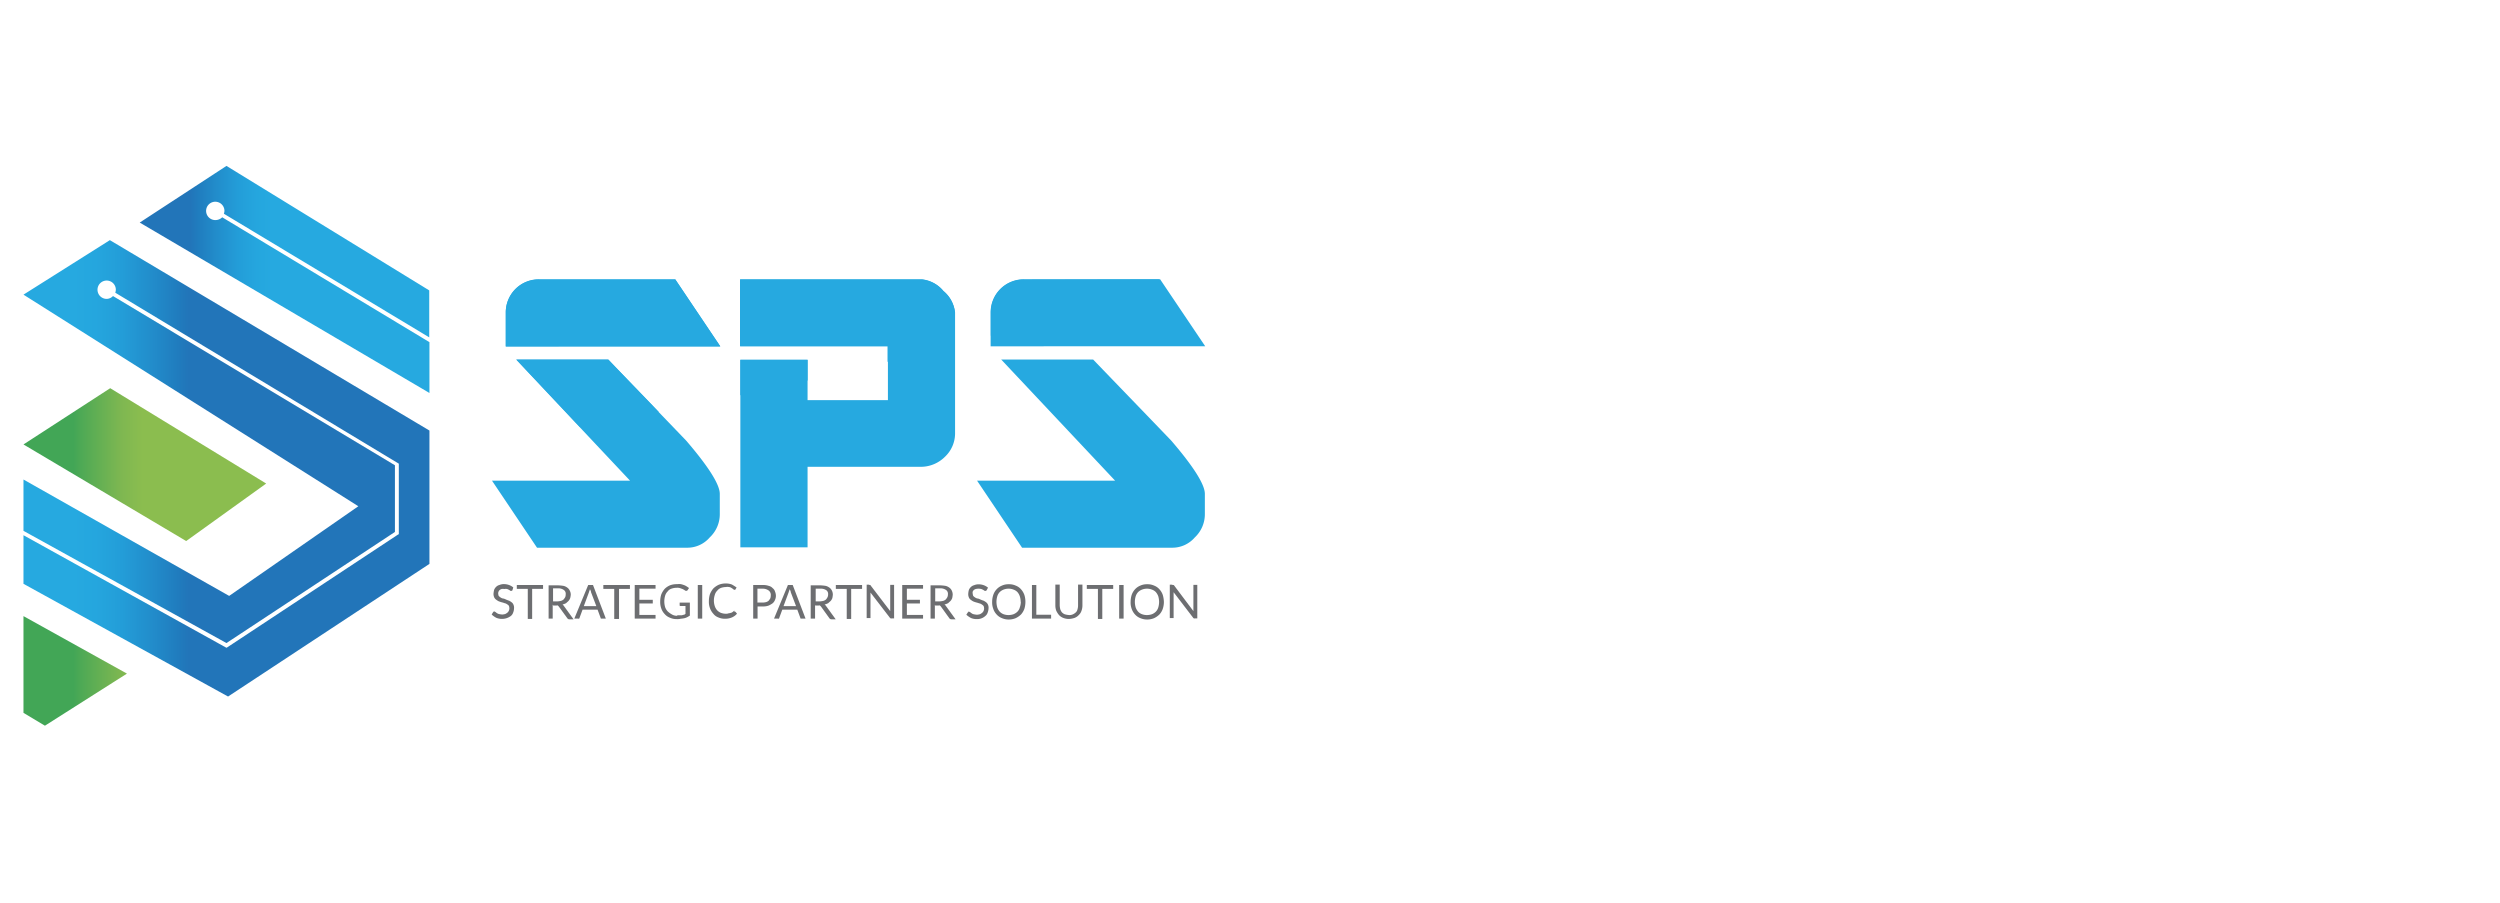 <svg id="Layer_1" data-name="Layer 1" xmlns="http://www.w3.org/2000/svg" xmlns:xlink="http://www.w3.org/1999/xlink" viewBox="0 0 360 130"><defs><style>.cls-1{fill:url(#linear-gradient);}.cls-2{fill:url(#linear-gradient-2);}.cls-3{fill:url(#linear-gradient-3);}.cls-4{fill:#26a9e0;}.cls-5{fill:url(#linear-gradient-4);}.cls-6{fill:#6d6e71;}</style><linearGradient id="linear-gradient" x1="20483.54" y1="11976.4" x2="20607.34" y2="11976.4" gradientTransform="translate(-1628.09 -873.63) scale(0.08)" gradientUnits="userSpaceOnUse"><stop offset="0" stop-color="#42a656"/><stop offset="0.1" stop-color="#4da955"/><stop offset="0.69" stop-color="#7eb751"/><stop offset="1" stop-color="#8bbd4f"/></linearGradient><linearGradient id="linear-gradient-2" x1="20483.54" y1="11816.13" x2="20690.58" y2="11816.13" gradientTransform="translate(-1628.09 -873.63) scale(0.08)" gradientUnits="userSpaceOnUse"><stop offset="0" stop-color="#26a9e0"/><stop offset="0.19" stop-color="#25a6de"/><stop offset="0.42" stop-color="#239dd8"/><stop offset="0.66" stop-color="#228ecc"/><stop offset="0.91" stop-color="#207cbe"/><stop offset="1" stop-color="#2275b9"/></linearGradient><linearGradient id="linear-gradient-3" x1="20693.58" y1="11474.61" x2="20841.34" y2="11474.61" gradientTransform="translate(-1628.09 -873.63) scale(0.08)" gradientUnits="userSpaceOnUse"><stop offset="0" stop-color="#2275b9"/><stop offset="0.09" stop-color="#207cbe"/><stop offset="0.34" stop-color="#228ecc"/><stop offset="0.58" stop-color="#239dd8"/><stop offset="0.81" stop-color="#25a6de"/><stop offset="1" stop-color="#26a9e0"/></linearGradient><linearGradient id="linear-gradient-4" x1="22000.56" y1="11827.82" x2="21975.21" y2="11684.83" gradientTransform="translate(-1628.09 -873.63) scale(0.08)" gradientUnits="userSpaceOnUse"><stop offset="0" stop-color="#2275b9"/><stop offset="0.18" stop-color="#2286c6"/><stop offset="0.37" stop-color="#2495d1"/><stop offset="0.56" stop-color="#23a0da"/><stop offset="0.77" stop-color="#27a7df"/><stop offset="1" stop-color="#26a9e0"/></linearGradient></defs><g id="g4139"><g id="g4141"><path id="path4152" class="cls-1" d="M15.87,55.9,38.33,69.63,26.81,77.91,3.38,64ZM3.38,102.65l3.09,1.85L18.28,97,3.38,88.72Z"/><path id="path4167" class="cls-2" d="M15.82,34.58,3.38,42.43,51.6,72.9,33,85.81,3.38,69.05v7.39L32.61,92.6l24.26-16V67L16.27,42.63a1.29,1.29,0,0,1-.91.41,1.32,1.32,0,1,1,1.32-1.32,1.65,1.65,0,0,1-.08.43L57.43,66.77V76.92l-.15.08L32.63,93.28l-.15-.07L3.38,77.07v7L32.84,100.3l29-19.1V62Z"/><path id="path4182" class="cls-3" d="M61.81,48.58V41.82L32.61,23.89,20.12,32.05,61.84,56.59V49.27L32,31.29a1.4,1.4,0,0,1-1,.4,1.32,1.32,0,1,1,1.32-1.32,1.66,1.66,0,0,1-.08.41Z"/></g><g id="g4184"><path id="path4186" class="cls-4" d="M98.91,78.87H77.33l-6.48-9.65H90.73L74.32,51.77H87.57c3.77,3.93,7.52,7.8,11.24,11.68,3.24,3.77,4.84,6.33,4.84,7.67V74a4.58,4.58,0,0,1-1.45,3.39A4.24,4.24,0,0,1,98.91,78.87Zm-26.08-29V45a4.77,4.77,0,0,1,1.39-3.39,4.72,4.72,0,0,1,3.44-1.39H97.24l6.48,9.64Z"/><path id="path4188" class="cls-4" d="M132.7,67.22H116.29v11.6h-9.68v-27h9.68v5.8h11.57V49.85H106.61v-9.6h26.14a4.67,4.67,0,0,1,3.11,1.67A4.66,4.66,0,0,1,137.53,45V62.49a4.63,4.63,0,0,1-1.46,3.29A4.92,4.92,0,0,1,132.7,67.22Z"/><path id="path4190" class="cls-4" d="M168.76,78.87H147.18l-6.48-9.65h19.88L144.17,51.77h13.24c3.78,3.93,7.53,7.8,11.25,11.68,3.24,3.77,4.84,6.33,4.84,7.67V74a4.58,4.58,0,0,1-1.45,3.39A4.27,4.27,0,0,1,168.76,78.87Zm-26.11-29V45a4.75,4.75,0,0,1,4.84-4.78h19.57l6.49,9.64Z"/></g><path id="path4205" class="cls-5" d="M116.29,54.79c-3.3.71-6.54,1.44-9.68,2.13V51.8h9.68Zm-41.92-3,9.17,9.73c3.39-.63,7.19-1.39,11.32-2.2-2.41-2.54-4.84-5-7.24-7.53ZM97.24,40.25H77.66A4.75,4.75,0,0,0,72.83,45V49.9h30.89Zm50.27,0A4.75,4.75,0,0,0,142.68,45v3.34c9.87-2.68,18.61-5.44,24.41-8.13Zm-10,9.5V45a4.62,4.62,0,0,0-1.67-3.11,4.62,4.62,0,0,0-3.11-1.67H106.56v9.64h21.25V52.1C131.13,51.34,134.34,50.53,137.48,49.75Z"/><g id="g4207"><path id="path4209" class="cls-6" d="M73.79,85l-.08.08s0,0-.07,0a.17.17,0,0,1-.13,0,1.74,1.74,0,0,0-.2-.13,1.49,1.49,0,0,0-.28-.13,1,1,0,0,0-.41,0,1,1,0,0,0-.4,0,.69.69,0,0,0-.28.16.48.48,0,0,0-.15.22.58.58,0,0,0-.05.28,1.47,1.47,0,0,0,.07.33,1.72,1.72,0,0,0,.28.23.92.92,0,0,0,.36.15c.12,0,.28.08.43.15a3.75,3.75,0,0,0,.43.16,2.13,2.13,0,0,1,.35.22.78.78,0,0,1,.28.36,1.06,1.06,0,0,1,.08.53,1.67,1.67,0,0,1-.13.61,1,1,0,0,1-.33.48A2.09,2.09,0,0,1,73,89a2.06,2.06,0,0,1-.68.12,2.1,2.1,0,0,1-.84-.15,2.81,2.81,0,0,1-.68-.48l.2-.33s0,0,.07-.07.06-.05.08-.05a.41.41,0,0,1,.15.07c.08,0,.13.13.23.15a.68.68,0,0,0,.33.16,2.6,2.6,0,0,0,.48.07,2.5,2.5,0,0,0,.41-.07,1.67,1.67,0,0,0,.33-.21.78.78,0,0,0,.2-.28.84.84,0,0,0,.07-.35,1.18,1.18,0,0,0-.07-.35A1.11,1.11,0,0,0,73,87a.92.92,0,0,0-.36-.15,3.17,3.17,0,0,0-.43-.13,4.43,4.43,0,0,1-.43-.15,2.66,2.66,0,0,1-.35-.23.8.8,0,0,1-.28-.36,1.14,1.14,0,0,1-.08-.55,4,4,0,0,1,.08-.48,1.19,1.19,0,0,1,.28-.43,1,1,0,0,1,.48-.28,1.69,1.69,0,0,1,.63-.13,2.24,2.24,0,0,1,.76.13,2,2,0,0,1,.61.35S73.79,85,73.79,85Z"/><path id="path4211" class="cls-6" d="M78.2,84.24v.56H76.63v4.33H76V84.8H74.42v-.56Z"/><path id="path4213" class="cls-6" d="M79.59,87.08v2H79V84.29h1.36a5.83,5.83,0,0,1,.81.08,1.47,1.47,0,0,1,.56.28,1.05,1.05,0,0,1,.33.43,1.21,1.21,0,0,1,.13.55,2.78,2.78,0,0,1-.08.49,1.34,1.34,0,0,1-.23.4c-.12.13-.23.2-.35.33a2.34,2.34,0,0,1-.53.2.8.8,0,0,1,.2.21l1.39,1.92h-.61a.34.34,0,0,1-.27-.13l-1.25-1.72-.12-.13a.28.28,0,0,0-.2,0h-.49v-.07Zm0-.48h.68a2.69,2.69,0,0,0,.53-.08,1,1,0,0,0,.36-.2,2.63,2.63,0,0,0,.23-.33,1,1,0,0,0,.07-.41.65.65,0,0,0-.28-.63,1.36,1.36,0,0,0-.83-.23h-.71V86.6Z"/><path id="path4215" class="cls-6" d="M87.24,89.08h-.53c-.06,0-.13,0-.16,0s-.07-.08-.07-.13l-.43-1.16H83.89l-.43,1.16s0,.08-.07.13a.17.17,0,0,1-.15,0H82.7l2-4.84h.69Zm-3.17-1.8h1.8l-.76-2c0-.13-.08-.28-.15-.43a1,1,0,0,0-.08.23.69.69,0,0,0-.07.2S84.07,87.28,84.07,87.28Z"/><path id="path4217" class="cls-6" d="M90.71,84.24v.56H89.14v4.33h-.69V84.8H86.88v-.56Z"/><path id="path4219" class="cls-6" d="M94.4,84.24v.53H92.07v1.6H94v.53H92.07v1.65H94.4v.53h-3V84.24Z"/><path id="path4221" class="cls-6" d="M97.52,88.6h.35c.13,0,.21,0,.33,0a1.72,1.72,0,0,1,.28-.08c.08,0,.15-.07.23-.13V87.26H98a.13.13,0,0,1-.13-.06s0,0,0-.07v-.36h1.47v1.88c-.13.07-.23.15-.4.23a1.57,1.57,0,0,1-.43.15,4.13,4.13,0,0,1-.49.07,1.87,1.87,0,0,1-.55.05,2.22,2.22,0,0,1-1-.2,1.91,1.91,0,0,1-.76-.53,2.22,2.22,0,0,1-.49-.81,2.78,2.78,0,0,1-.15-1,3.35,3.35,0,0,1,.15-1,2.87,2.87,0,0,1,.49-.81,2.42,2.42,0,0,1,.81-.53,2.79,2.79,0,0,1,1-.15,1.87,1.87,0,0,1,.54,0,3.28,3.28,0,0,1,.43.13,1.66,1.66,0,0,1,.4.2,3.14,3.14,0,0,1,.33.23L99,85a.14.14,0,0,1-.15.07.15.15,0,0,1-.13,0s-.13-.07-.2-.13l-.23-.12-.36-.13a1.3,1.3,0,0,0-.48-.05,2.28,2.28,0,0,0-.76.13,1.08,1.08,0,0,0-.55.4,1.42,1.42,0,0,0-.36.61,2.93,2.93,0,0,0-.12.81,2.87,2.87,0,0,0,.12.84,1.75,1.75,0,0,0,.36.6,2.92,2.92,0,0,0,.55.41,1.4,1.4,0,0,0,.84.23Z"/><path id="path4223" class="cls-6" d="M101.12,89.08h-.64V84.24h.64Z"/><path id="path4225" class="cls-6" d="M105.83,88.09s.07,0,.07,0l.23.28a2,2,0,0,1-.71.53,2.47,2.47,0,0,1-1,.2,2.29,2.29,0,0,1-1-.2,1.63,1.63,0,0,1-.71-.53,2.35,2.35,0,0,1-.48-.81,2.58,2.58,0,0,1-.15-1,3.35,3.35,0,0,1,.15-1,3.1,3.1,0,0,1,.48-.81,2.79,2.79,0,0,1,.76-.53,2.59,2.59,0,0,1,1-.2,2.42,2.42,0,0,1,.92.15,7.82,7.82,0,0,1,.68.43l-.2.33a0,0,0,0,1,0,0s0,0-.08,0-.08,0-.08,0a.25.25,0,0,0-.12-.07.64.64,0,0,0-.15-.13l-.21-.13a.89.89,0,0,0-.28-.07,1,1,0,0,0-.4,0,2.52,2.52,0,0,0-.71.12,1.27,1.27,0,0,0-.56.41,1.35,1.35,0,0,0-.35.61,2.59,2.59,0,0,0,0,1.62,1.72,1.72,0,0,0,.35.6,1.56,1.56,0,0,0,.53.36,2.17,2.17,0,0,0,.69.13.87.87,0,0,0,.4-.06,1.47,1.47,0,0,0,.33-.07c.08,0,.21-.08.28-.13a1.37,1.37,0,0,0,.23-.2C105.75,88.12,105.8,88.09,105.83,88.09Z"/><path id="path4227" class="cls-6" d="M109.09,87.28v1.8h-.63V84.24h1.44a2.46,2.46,0,0,1,.81.13,1.07,1.07,0,0,1,.56.33.91.91,0,0,1,.33.48,1.63,1.63,0,0,1,.13.61,1.43,1.43,0,0,1-.13.6,1.19,1.19,0,0,1-.35.49,3.73,3.73,0,0,1-.56.32,2.28,2.28,0,0,1-.76.13h-.84Zm0-.51h.76a2.36,2.36,0,0,0,.48-.07,1,1,0,0,0,.36-.2,3.66,3.66,0,0,0,.23-.33,1.18,1.18,0,0,0,.07-.41.79.79,0,0,0-.28-.71,1.42,1.42,0,0,0-.88-.28h-.76v2Z"/><path id="path4229" class="cls-6" d="M116,89.08h-.53c-.06,0-.13,0-.16,0s-.07-.08-.07-.13l-.43-1.16h-2.16l-.43,1.16s0,.08-.07.13a.17.17,0,0,1-.15,0h-.54l2-4.84h.69Zm-3.17-1.8h1.8l-.76-2c0-.13-.08-.28-.15-.43a1,1,0,0,0-.08.23.69.69,0,0,0-.07.2Z"/><path id="path4231" class="cls-6" d="M117.37,87.08v2h-.63V84.29h1.37a5.83,5.83,0,0,1,.81.08,1.55,1.55,0,0,1,.56.28,1.14,1.14,0,0,1,.33.43,1.35,1.35,0,0,1,.12.55,4.13,4.13,0,0,1-.07.49,1.34,1.34,0,0,1-.23.4c-.13.13-.23.2-.36.33a2.17,2.17,0,0,1-.53.2.84.84,0,0,1,.21.21l1.39,1.92h-.61a.36.36,0,0,1-.28-.13l-1.24-1.72-.13-.13a.26.26,0,0,0-.2,0h-.48Zm0-.48h.69a2.94,2.94,0,0,0,.53-.08,1.1,1.1,0,0,0,.36-.2,1.88,1.88,0,0,0,.22-.33,1,1,0,0,0,.08-.41A.67.67,0,0,0,119,85a1.38,1.38,0,0,0-.84-.23h-.7V86.6Z"/><path id="path4233" class="cls-6" d="M124.14,84.24v.56h-1.57v4.33h-.64V84.8h-1.57v-.56Z"/><path id="path4235" class="cls-6" d="M125.3,84.24a.09.09,0,0,1,.08.08L128.19,88V84.22h.56v4.83h-.33a.15.15,0,0,1-.13,0s-.08,0-.13-.07l-2.81-3.65V89h-.55V84.19h.32A.29.29,0,0,0,125.3,84.24Z"/><path id="path4237" class="cls-6" d="M132.92,84.24v.53h-2.33v1.6h1.88v.53h-1.88v1.65h2.33v.53h-3V84.24Z"/><path id="path4239" class="cls-6" d="M134.62,87.08v2H134V84.29h1.37a5.83,5.83,0,0,1,.81.08,1.47,1.47,0,0,1,.56.28,1.05,1.05,0,0,1,.33.43,1.35,1.35,0,0,1,.12.55,4.13,4.13,0,0,1-.07.49,1.34,1.34,0,0,1-.23.4c-.13.13-.23.2-.35.33a2.43,2.43,0,0,1-.54.2.7.7,0,0,1,.21.21l1.39,1.92H137a.37.37,0,0,1-.28-.13l-1.24-1.72-.12-.13a.3.3,0,0,0-.21,0h-.48Zm0-.48h.69a2.94,2.94,0,0,0,.53-.08,1,1,0,0,0,.35-.2,1.88,1.88,0,0,0,.23-.33,1,1,0,0,0,.08-.41.67.67,0,0,0-.28-.63,1.4,1.4,0,0,0-.84-.23h-.71V86.6Z"/><path id="path4241" class="cls-6" d="M142.07,85l-.08.08c-.05,0-.05,0-.07,0a.14.14,0,0,1-.13,0,1.74,1.74,0,0,0-.2-.13,1.87,1.87,0,0,0-.28-.13,1.67,1.67,0,0,0-.81,0,.63.63,0,0,0-.28.16.48.48,0,0,0-.15.22.58.58,0,0,0,0,.28,1.47,1.47,0,0,0,.07.33,1.38,1.38,0,0,0,.28.23.92.92,0,0,0,.36.15c.12,0,.27.08.43.15a3.16,3.16,0,0,0,.43.16,2.67,2.67,0,0,1,.35.22.86.86,0,0,1,.28.36,1.06,1.06,0,0,1,.08.53,1.91,1.91,0,0,1-.13.61,1,1,0,0,1-.33.48,1.73,1.73,0,0,1-1.22.45,2.05,2.05,0,0,1-.83-.15,3.07,3.07,0,0,1-.69-.48l.21-.33s.05,0,.07-.07.05-.05.08-.05a.51.51,0,0,1,.15.07c.08,0,.13.13.23.15a.64.64,0,0,0,.33.16,2.47,2.47,0,0,0,.48.07,2.21,2.21,0,0,0,.4-.07,1.24,1.24,0,0,0,.33-.21.69.69,0,0,0,.21-.28.84.84,0,0,0,.07-.35,1.18,1.18,0,0,0-.07-.35,1.32,1.32,0,0,0-.28-.23.92.92,0,0,0-.36-.15,3.68,3.68,0,0,0-.43-.13,3.66,3.66,0,0,1-.43-.15,2.12,2.12,0,0,1-.35-.23.74.74,0,0,1-.28-.36,1.14,1.14,0,0,1-.08-.55,2.67,2.67,0,0,1,.08-.48,1.07,1.07,0,0,1,.28-.43,1,1,0,0,1,.48-.28,1.65,1.65,0,0,1,.63-.13,2.28,2.28,0,0,1,.76.13,2,2,0,0,1,.61.35C142.27,84.65,142.07,85,142.07,85Z"/><path id="path4243" class="cls-6" d="M147.66,86.67a3.45,3.45,0,0,1-.15,1,2.45,2.45,0,0,1-.48.81,2.79,2.79,0,0,1-.76.53,2.53,2.53,0,0,1-1,.2,2.42,2.42,0,0,1-1-.2,2,2,0,0,1-.76-.53,2.15,2.15,0,0,1-.48-.81,2.63,2.63,0,0,1-.16-1,3.14,3.14,0,0,1,.16-1,2.21,2.21,0,0,1,.48-.81,2.13,2.13,0,0,1,.76-.53,2.26,2.26,0,0,1,1-.2,2.29,2.29,0,0,1,1,.2,1.91,1.91,0,0,1,.76.53,2.49,2.49,0,0,1,.48.81A3.29,3.29,0,0,1,147.66,86.67Zm-.68,0a2.75,2.75,0,0,0-.13-.81,1.77,1.77,0,0,0-.35-.61,1.45,1.45,0,0,0-.56-.35,1.87,1.87,0,0,0-.71-.13,2,2,0,0,0-.71.13,1.67,1.67,0,0,0-.55.35,1.48,1.48,0,0,0-.36.61,2.93,2.93,0,0,0-.12.81,3,3,0,0,0,.12.81,1.79,1.79,0,0,0,.36.61,1.5,1.5,0,0,0,.55.36,2.15,2.15,0,0,0,.71.12,2.25,2.25,0,0,0,.71-.12,1.74,1.74,0,0,0,.56-.36,1.35,1.35,0,0,0,.35-.61A2.55,2.55,0,0,0,147,86.67Z"/><path id="path4245" class="cls-6" d="M149.23,88.52h2.13v.56H148.6V84.24h.63Z"/><path id="path4247" class="cls-6" d="M154,88.57a1.19,1.19,0,0,0,.53-.12,1.6,1.6,0,0,0,.4-.28.83.83,0,0,0,.23-.43,1.94,1.94,0,0,0,.08-.56v-3h.63v3a2.28,2.28,0,0,1-.13.76,1.5,1.5,0,0,1-.4.63,1.6,1.6,0,0,1-.61.41,2.91,2.91,0,0,1-.81.15,2.2,2.2,0,0,1-.81-.15,1.64,1.64,0,0,1-.61-.41,2.73,2.73,0,0,1-.4-.63,2.28,2.28,0,0,1-.13-.76v-3h.63v3a3,3,0,0,0,.08.56,1.59,1.59,0,0,0,.23.43,1.19,1.19,0,0,0,.4.28,2.86,2.86,0,0,0,.69.12Z"/><path id="path4249" class="cls-6" d="M160.3,84.24v.56h-1.57v4.33h-.63V84.8h-1.6v-.56Z"/><path id="path4251" class="cls-6" d="M161.8,89.08h-.64V84.24h.64Z"/><path id="path4253" class="cls-6" d="M167.6,86.67a3.16,3.16,0,0,1-.16,1,2.29,2.29,0,0,1-.48.81,2.79,2.79,0,0,1-.76.53,2.53,2.53,0,0,1-1,.2,2.45,2.45,0,0,1-1-.2,2,2,0,0,1-.76-.53,2.29,2.29,0,0,1-.48-.81,2.63,2.63,0,0,1-.15-1,3.43,3.43,0,0,1,.15-1,2.35,2.35,0,0,1,.48-.81,2.13,2.13,0,0,1,.76-.53,2.29,2.29,0,0,1,1-.2,2.26,2.26,0,0,1,1,.2,1.91,1.91,0,0,1,.76.53,2.32,2.32,0,0,1,.48.81A4,4,0,0,1,167.6,86.67Zm-.69,0a3.11,3.11,0,0,0-.12-.81,2,2,0,0,0-.36-.61,1.45,1.45,0,0,0-.56-.35,1.87,1.87,0,0,0-.71-.13,1.94,1.94,0,0,0-.7.13,1.61,1.61,0,0,0-.56.35,1.59,1.59,0,0,0-.36.61,2.93,2.93,0,0,0-.12.81,3,3,0,0,0,.12.81,2,2,0,0,0,.36.61,1.46,1.46,0,0,0,.56.36,2.09,2.09,0,0,0,.7.12,2.2,2.2,0,0,0,.71-.12,1.63,1.63,0,0,0,.56-.36,1.46,1.46,0,0,0,.36-.61A2.87,2.87,0,0,0,166.91,86.67Z"/><path id="path4255" class="cls-6" d="M169,84.24a.09.09,0,0,1,.08.08L171.85,88V84.22h.56v4.83h-.33a.15.15,0,0,1-.13,0s-.07,0-.12-.07L169,85.28V89h-.55V84.19h.33A.25.25,0,0,0,169,84.24Z"/></g></g></svg>
